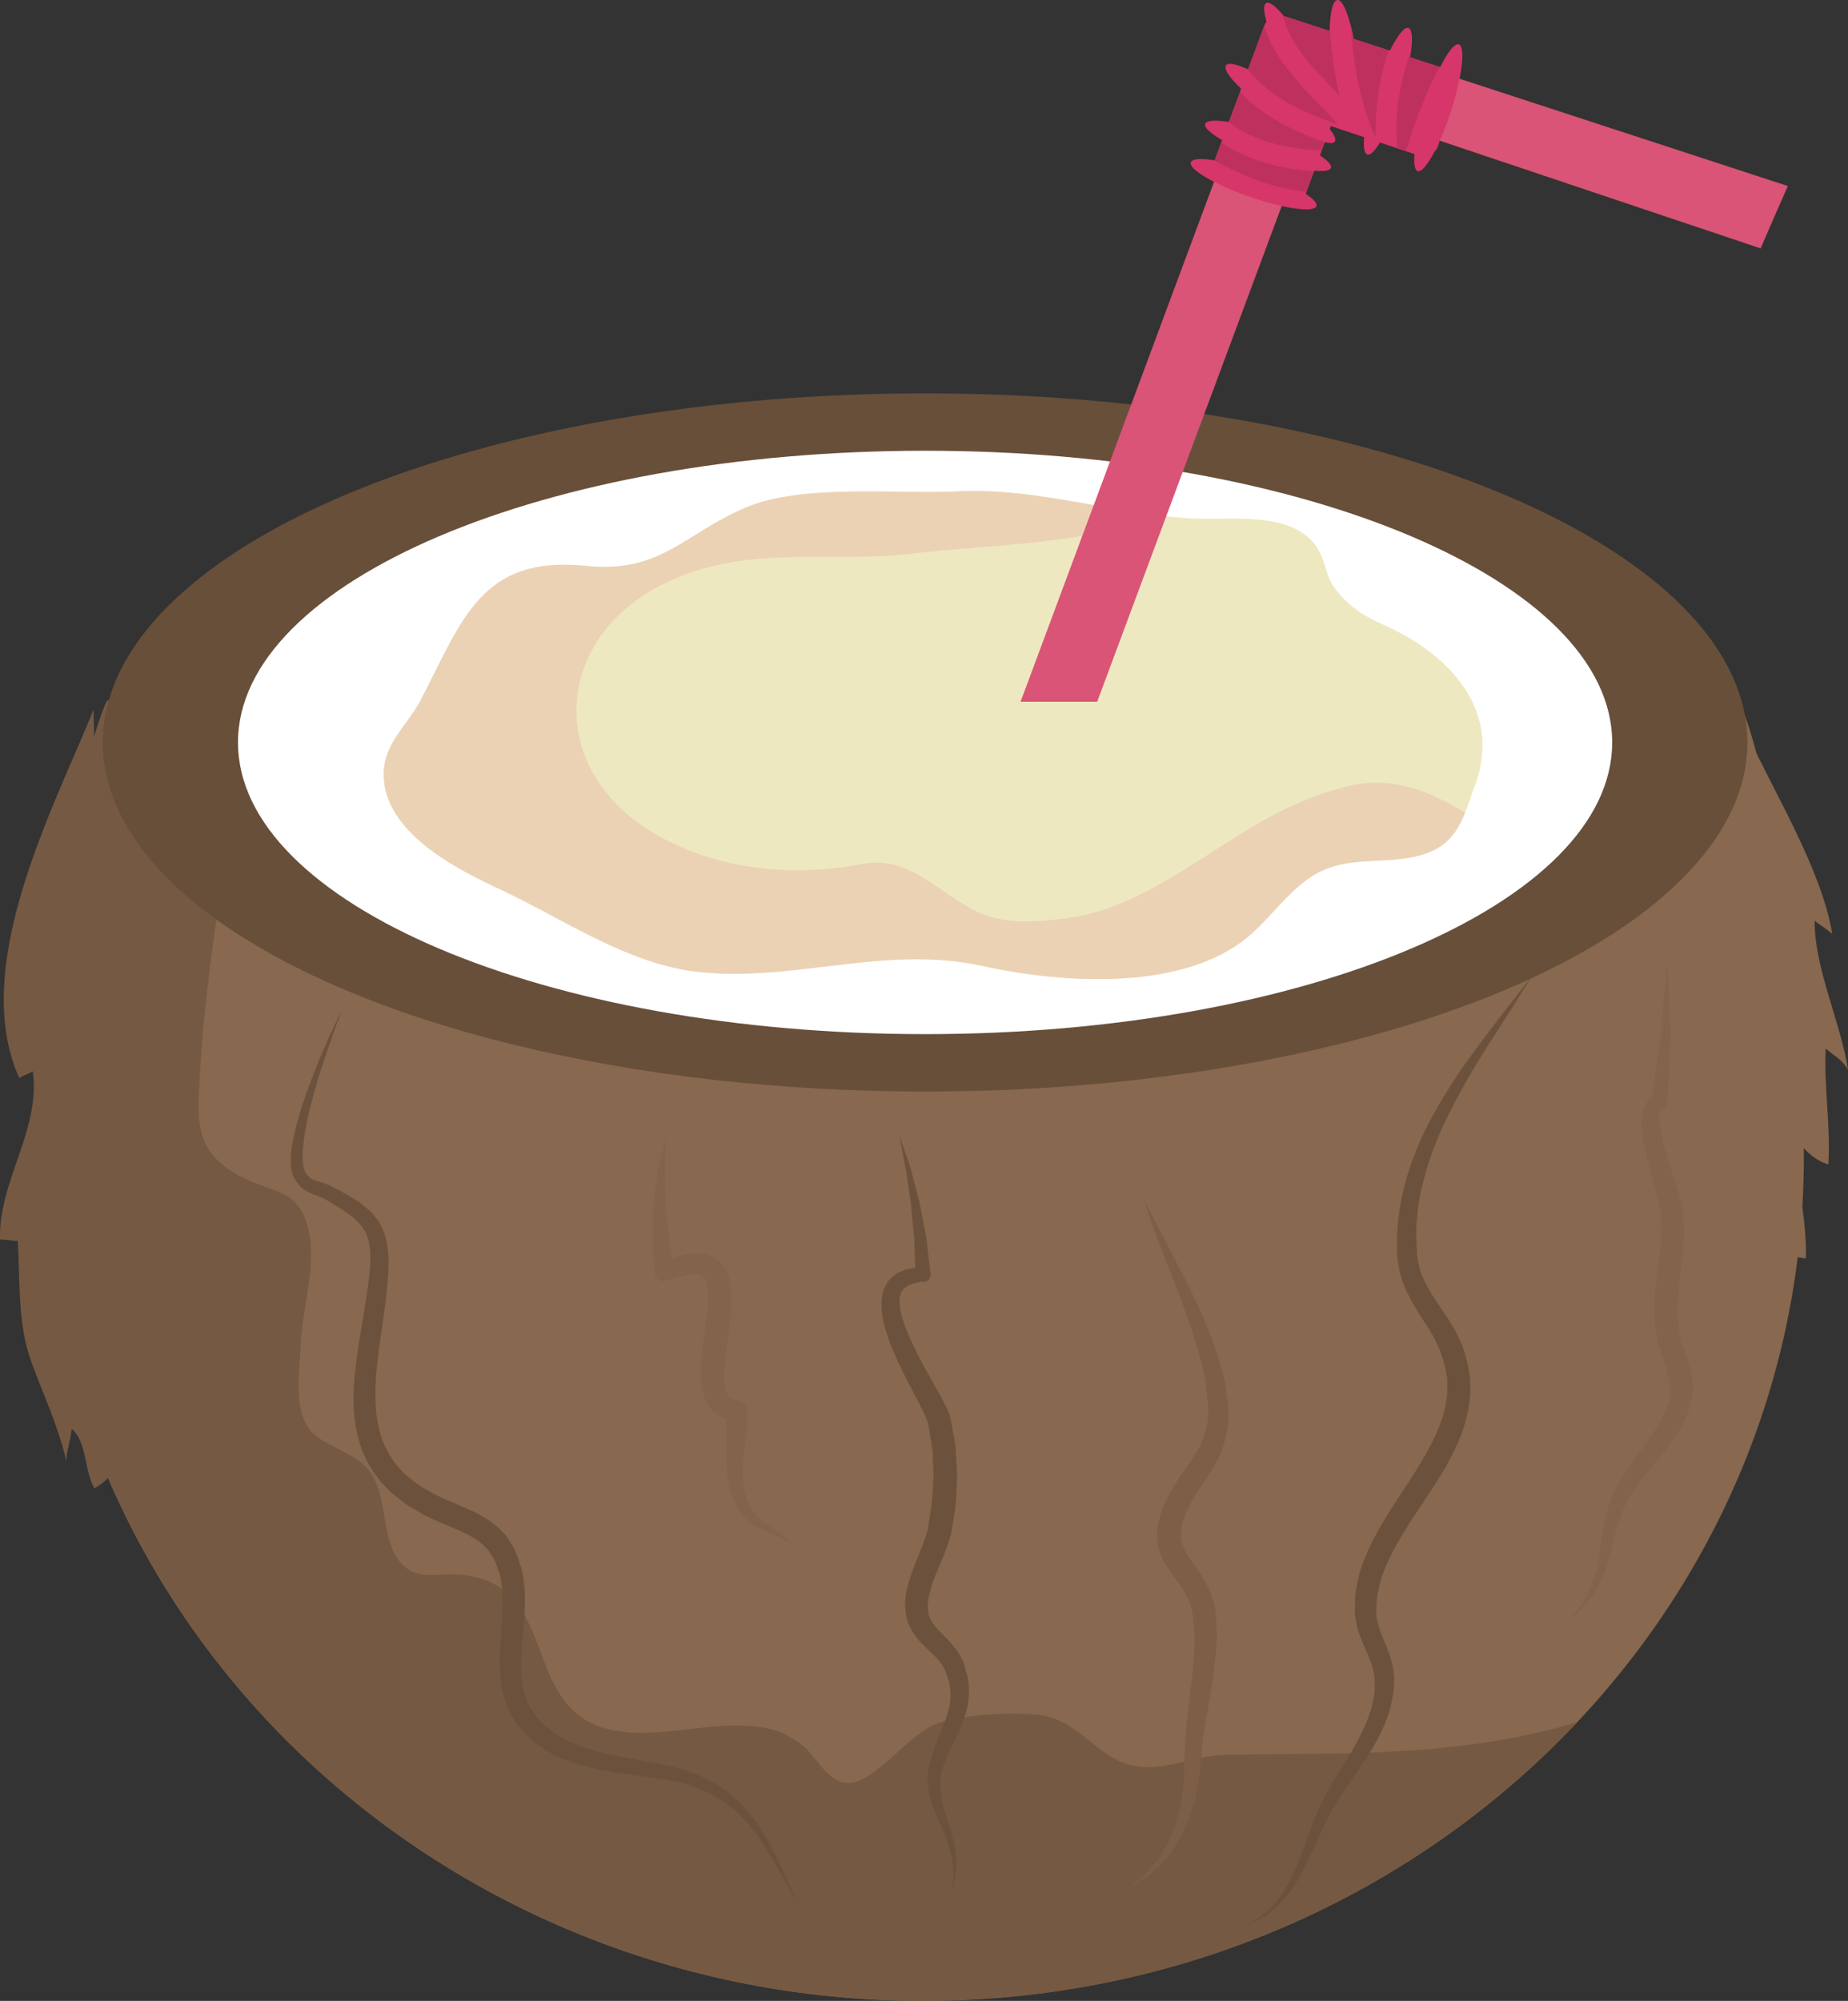 <svg xmlns="http://www.w3.org/2000/svg" viewBox="0 0 760.97 823.64"><rect x="0" y="0" width="760.97" height="823.64" fill="#333333" stroke="none"/><defs><style>.cls-1{fill:#88684e;}.cls-2{fill:#755942;}.cls-3{fill:#684f3a;}.cls-4{fill:#fff;}.cls-5{fill:#eee8c0;}.cls-6{fill:#ebd2b5;}.cls-7{fill:#6c523d;}.cls-8{fill:#83644a;}.cls-9{fill:#7c5f46;}.cls-10{fill:#d95476;}.cls-11{fill:#d7366a;}.cls-12{fill:#be315e;}</style></defs><g id="Ebene_2" data-name="Ebene 2"><g id="Capa_1" data-name="Capa 1"><path class="cls-1" d="M43.83,288.87c-17,40.22-26.47,141.5-26.47,187.56,0,191.76,162.39,347.21,362.71,347.21S742.78,668.19,742.78,476.43c0-46.06-9.45-147.34-26.46-187.56Z"/><path class="cls-2" d="M639.18,711.77c-45.45,11.53-88.48,9.71-134.65,10.55-13,.24-26.64,7.78-39.29,4.21-14.66-4.14-21.64-19.12-38-20.69-12.21-1.18-28-.06-39.55,3-13.37,3.58-26.9,25.65-38.85,25.08-8.55-.4-12.92-11.53-18.86-15.86-7.9-5.76-13.55-7.16-23.25-7.67-18-.94-38.43,5.76-56.3,1.38-36.09-8.84-19.89-58.25-58.78-63.35-11.5-1.51-19,3-26.36-4.86-9-9.57-5-27.75-13.6-38.58-5.93-7.42-19.59-9.92-24.58-17-6.21-8.81-3.72-23.83-3.32-34.14.56-14.69,6.84-33.6,3.17-48.08-4.26-16.83-14.84-14.44-28-21.55-18.89-10.17-17.76-21.83-16.66-42,1.62-29.74,6-59.22,10.68-88.6,3.31-20.88,12.41-44.16,12.8-65-7.08.37-60.24-3.75-61.91.21-17,40.22-26.47,141.5-26.47,187.56,0,191.76,162.39,347.21,362.71,347.21C487,823.64,583,779.37,649.39,709Q644.35,710.46,639.18,711.77Z"/><ellipse class="cls-3" cx="380.93" cy="305.61" rx="338.61" ry="143.7"/><path class="cls-4" d="M663.86,305.61c0,66.31-126.68,120.07-282.93,120.07S98,371.92,98,305.61,224.67,185.54,380.93,185.54,663.86,239.29,663.86,305.61Z"/><path class="cls-5" d="M569,256.84c-7.36-3.23-13.27-7.18-18.38-13.44-4.76-5.82-4.37-10.81-7.45-16.53-8.93-16.59-34.45-12.82-50.12-13.4-33.07-1.22-65.18-12.86-98.44-11.22-25.06,1.24-63.88-3.17-87,6.48-26,10.82-35,27.38-66.29,24.21-43.29-4.4-50.87,22.26-68,55.17C167.85,298.44,158.06,306,158,318.59c-.09,23.7,29.21,38.77,47.46,47.25,26.29,12.21,53,31.19,82.49,34.27,39.74,4.14,76.42-11.3,116.7-2.47,31.63,6.93,79.08,10.36,106.67-10,10.66-7.86,18.1-20.17,29.25-27.15,14.63-9.17,30.87-3.83,46.35-9.09,13.79-4.68,15.87-15.75,20.39-28A46.58,46.58,0,0,0,610.41,305C609.4,283.08,591,266.49,569,256.84Z"/><path class="cls-6" d="M556.07,323.4C540.5,327,526.52,333.7,512.91,342c-22.06,13.43-46.18,32.17-72.57,35.8-11.87,1.64-25.14,3-36.5-1.89-17.14-7.4-28.4-24.1-48.92-20.22-29.48,5.58-62.16,2.32-88.19-14.3-43.17-27.58-37.83-81.58,9.94-102.64,33.19-14.63,64.52-6.81,99.27-10.9,33.9-4,69.48-3.42,101.46-15.67-27.64-3.31-54.83-11.28-82.84-9.9-25.05,1.24-63.87-3.17-87,6.48-26,10.82-35,27.38-66.29,24.21-43.29-4.4-50.87,22.26-68,55.17C167.85,298.44,158.06,306,158,318.59c-.09,23.7,29.21,38.77,47.46,47.25,26.29,12.21,53,31.19,82.49,34.27,39.74,4.14,76.42-11.31,116.7-2.48,31.63,6.94,79.08,10.37,106.67-10,10.66-7.86,18.1-20.17,29.25-27.15,14.63-9.17,30.87-3.83,46.35-9.09,9.41-3.19,13.34-9.39,16.34-16.87C589,325.74,573.45,319.39,556.07,323.4Z"/><path class="cls-1" d="M720.57,304.37c9.51,20.91,29.89,54.24,33.9,80.14-2.07-2.15-5.31-3.75-7.24-5.57-.12,19.64,10.68,41.63,13.74,61.37-2.34-4.15-6.21-6-9.17-8.71-.8,15.87,2.12,32.33,1.08,47.72-4.44-1.21-9.18-4.91-11.85-9-2,15.32,3.29,31.91,2.56,47.72-3-.4-7.9-1.18-10.62-2.89"/><path class="cls-2" d="M38.54,292c-15.72,39.3-51.48,105.49-30.6,151.75,1.47-1,4.14-1.84,5.57-2.81C16.84,465.06-.75,486.46,0,510.3c2.19-.25,5.06.66,7.28.43,1,15.34,0,32.94,4.89,47.65,4.07,12.25,11.83,28.1,15.15,43.24,0-4.41,1.91-9,2.16-13.45,6.4,5.29,5.11,17,9.38,24.47a24.38,24.38,0,0,0,5.85-4.46"/><path class="cls-7" d="M630.66,402s-3.51,5.88-10,16-16.1,24.32-25,42.5A131.83,131.83,0,0,0,585,490.92a93,93,0,0,0-1.81,17.24c0,1.47.14,2.95.19,4.43l.11,2.23,0,1.12,0,.57c0,.12-.08-.62,0-.24l0,.15,0,.29.87,4.67a21.19,21.19,0,0,0,1.34,3.88c2,5.07,5.66,10.33,9.43,15.84s7.38,12,9.06,19.71l1,5c.16,1.86.17,3.91.23,5.87a25,25,0,0,1-.4,5.74,38.81,38.81,0,0,1-1,5.52c-1.67,7.32-4.9,13.87-8.26,20.15-7.08,12.29-15.56,23.1-21.64,34.48-2.93,5.69-5.57,11.45-6.58,17.34a17.9,17.9,0,0,0-.63,4.39l-.26,4.08a27.41,27.41,0,0,0,1.87,8.37c2,5.71,5.49,11.59,5.56,19.61a48.12,48.12,0,0,1-4.11,18.84c-4.93,11.51-12.22,20.17-17.63,28.69-1.43,2.08-2.64,4.14-3.86,6.32s-2.15,4.13-3.17,6.22c-2,4.24-3.83,8.26-5.59,12-3.55,7.62-7.19,14.18-11.31,18.76a34.42,34.42,0,0,1-11.11,8.6c-3,1.31-4.58,1.84-4.58,1.84s1.58-.72,4.33-2.31a36.38,36.38,0,0,0,9.89-9.32c3.57-4.67,6.56-11.21,9.45-19,1.46-3.92,3-8.1,4.64-12.5.83-2.2,1.84-4.46,2.93-6.8,1.06-2.18,2.27-4.53,3.62-6.77,5.07-9.08,11.73-18.14,15.68-28.51.45-1.3.91-2.6,1.37-3.92s.52-2.54.83-3.81c.75-2.29.52-5.64.62-8.67a28.12,28.12,0,0,0-1.89-7.54c-1-2.7-2.41-5.59-3.65-8.74a37.43,37.43,0,0,1-2.62-10.42l0-.16,0-.5v-.33l0-.68,0-1.35.09-2.7a23.7,23.7,0,0,1,.64-5.38c1.05-7.21,4-13.84,7.17-20.08,6.57-12.45,15-23.38,21.49-34.88,3.12-5.74,6-11.58,7.44-17.6a30.85,30.85,0,0,0,.81-4.52,17.79,17.79,0,0,0,.35-4.4c0-1.43.05-2.77,0-4.27l-.91-5A51.88,51.88,0,0,0,587.71,546c-3.49-5.48-7.38-11-9.94-18a35.29,35.29,0,0,1-1.57-5.23l-.74-4.69-.14-1v-.62l0-1.24,0-2.45c0-1.64-.09-3.26,0-4.87A100.41,100.41,0,0,1,578,489.36a126.3,126.3,0,0,1,12.72-31.42A224,224,0,0,1,606,434.18c5-6.76,9.39-12.55,13.05-17.29Z"/><path class="cls-7" d="M140.85,416c0-.18-.74,1.69-2,5s-2.95,8.27-5.09,14.54-4.53,14-6.63,22.88a97.8,97.8,0,0,0-2.37,14.2,30.62,30.62,0,0,0,.17,7.31,7.49,7.49,0,0,0,1,2.85l1.16,1.48c.41.31.63.56,1,.83,1.39,1,4.54,1.49,7.62,2.89s5.41,2.8,8.27,4.41l4.17,2.63,4.05,3.27a55.18,55.18,0,0,1,3.58,4.26,30.14,30.14,0,0,1,2.49,5.15c2.42,7.31,1.77,14.58,1.21,21.45s-1.72,14-2.7,21c-1.93,13.89-3.89,28.55.25,41.36a36.71,36.71,0,0,0,11,16.38l4,3.16c1.46.94,3,1.78,4.51,2.68l2.16,1.25,2.58,1.21c1.73.82,3.44,1.59,5.1,2.25,6.53,2.87,14.9,5.76,21,12.69,1.7,1.54,2.6,3.61,3.8,5.48s1.77,3.94,2.51,5.94l1,3c.34,1.42.4,2,.62,3a57.23,57.23,0,0,1,.75,6.2c.41,8.06-.59,15.63-1.17,22.75s-.69,13.94,1.09,19.88c1.63,6,5.72,10.74,10.58,14.65s10.73,6.28,16.66,8.11c12,3.56,24.42,4.7,35.73,7.66a64,64,0,0,1,15.73,6.41,51.92,51.92,0,0,1,11.8,9.72c6.48,7.06,10.18,14.45,13.21,20.37s4.93,10.82,6.38,14.07l2.19,5-10.23-18.17c-3.4-5.63-7.59-12.59-14.13-18.74a48.05,48.05,0,0,0-11.49-8.16,61.39,61.39,0,0,0-14.73-5.07c-10.85-2.26-23.26-2.72-36.43-6.12-6.54-1.77-13.34-4.25-19.51-8.7a43.78,43.78,0,0,1-4.37-3.61c-.7-.69-1.11-1-2-2l-1.89-2.28A33.3,33.3,0,0,1,208,699.92c-2.48-7.71-2.39-15.65-1.95-23.06s1.2-14.69.82-21.57c-.3-3-.67-6.89-2-9.73-.58-1.52-.93-3.21-1.88-4.42s-1.42-2.8-2.63-3.76c-4-4.61-10.53-7.09-17.79-10.15-1.86-.75-3.6-1.56-5.29-2.38l-2.57-1.22c-1.14-.58-1.82-1-2.76-1.59-1.74-1.06-3.51-2.06-5.22-3.17L161.85,615a46.13,46.13,0,0,1-13.62-20.67c-2.55-7.89-2.91-16-2.52-23.57a216.2,216.2,0,0,1,2.75-22c1.18-7.13,2.33-13.79,3.2-20.52s1.43-13.12-.14-18.34c-1.34-5.21-5.84-8.88-10.78-12.05-2.4-1.53-5.34-3.42-7.45-4.52a31.51,31.51,0,0,0-3.75-1.54,16.89,16.89,0,0,1-4.63-2.3,16.16,16.16,0,0,1-2.09-2l-1.33-1.9a12.74,12.74,0,0,1-1.58-4.93,32,32,0,0,1,.27-8.6,102.1,102.1,0,0,1,3.52-14.62c2.79-8.93,5.8-16.45,8.35-22.6s4.83-10.86,6.35-14.08A50.19,50.19,0,0,1,140.85,416Z"/><path class="cls-7" d="M370.25,467.13c1.58,4.63,3.27,9.22,4.74,13.87l3.71,14.28,2.79,14.5,1.68,14.71a2.8,2.8,0,0,1-2.46,3.09h0l-.39,0a16.14,16.14,0,0,0-6.83,1.9,6,6,0,0,0-2.95,4.63c-.56,4.31,1.19,9.76,3.3,14.75A167.17,167.17,0,0,0,381.32,564c2.76,5.06,5.71,9.87,8.45,15.49a20.46,20.46,0,0,1,1.82,5.18l.76,4.27c.42,2.92,1.21,5.54,1.25,8.76l.52,9.3c-.07,3-.28,6-.41,9a60.71,60.71,0,0,1-1,9l-.73,4.46-.18,1.12-.05.28-.14.54-.15.52-.59,2.09c-1.93,6.12-4.62,11.44-6.43,16.51A41.09,41.09,0,0,0,382.3,658c0,1.16-.32,2.36-.29,3.47l.21,1.58.07.8,0,.4v.11c-.06-.19.16.48-.14-.41l0,.06.1.26c.5,1.31,1,2.93,1.54,3.36a18.32,18.32,0,0,0,2,2.64c1.77,2,3.86,3.88,6,6.34a38.39,38.39,0,0,1,3,3.92c.45.73.83,1.54,1.24,2.31l.6,1.17.15.29c-.12-.32.2.53.17.46l0,.07,0,.13.15.52,1.2,4.17c.48,1.24.47,3.4.66,5.05.39,7-1.89,13.13-4.4,18.52s-5.18,10.32-6.64,15.4-.73,10.32.78,15.8,3.78,11,4.68,16.86a33.86,33.86,0,0,1-1.57,17.4,36.13,36.13,0,0,0-.57-16.94c-1.42-5.47-4.12-10.53-6.32-16a43.74,43.74,0,0,1-2.58-8.78,29.71,29.71,0,0,1-.32-4.77,25.18,25.18,0,0,1,.49-4.72c1.3-6.16,3.68-11.68,5.83-16.92s3.46-10.43,2.94-15l-.18-1.66a4.51,4.51,0,0,0-.39-1.84l-1.42-4.11-.18-.51,0-.13,0-.06c0-.11.26.7.12.33l-.11-.18-.43-.75c-.3-.48-.53-1-.85-1.48a31.8,31.8,0,0,0-2.38-2.85c-1.71-1.86-4-3.8-6.15-6.07a25.64,25.64,0,0,1-5.5-8.62c-2.46-8.09-.26-14.38,1.64-20.21,2.06-5.82,4.54-10.93,6-15.87l.58-2.09.14-.52s.12-.45,0,0l0-.26.15-1,.62-4.11a65.1,65.1,0,0,0,1-8.23l.47-8.29-.34-8c.08-2.6-.73-5.61-1.1-8.42l-.71-4.28a15.72,15.72,0,0,0-1.05-3c-2.17-4.87-5.08-10-7.7-15.23a148.66,148.66,0,0,1-7.35-16.24c-1.93-5.71-4-11.75-2.79-19a12.9,12.9,0,0,1,6.65-9.07,22.16,22.16,0,0,1,9.88-2.12l-2.88,3.13-.56-14.45-1.28-14.45-2.18-14.37C372.09,476.73,371.23,471.92,370.25,467.13Z"/><path class="cls-8" d="M686.47,397.38c.63,9.44,1.14,18.87,1.46,28.3-.31,9.47-.89,19-1.37,28.55a2.6,2.6,0,0,1-1.22,2.06l-1.06.65c-.31.18-.36.23-.59.72a7.25,7.25,0,0,0-.42,2.2,28.36,28.36,0,0,0,.59,6.22,128.93,128.93,0,0,0,3.64,13.34c1.4,4.51,3,8.95,4.36,13.79a36.18,36.18,0,0,1,.92,4l.36,3.88c.09,1.2.23,2.35.28,3.6l-.08,3.93c-.1,5.26-.72,10-1.25,14.78s-1,9.35-1.2,13.84a54,54,0,0,0,1.06,13,52.92,52.92,0,0,0,1.91,6.38,69.53,69.53,0,0,1,2.26,7.26,21.54,21.54,0,0,1,.72,4.1,16.94,16.94,0,0,1,.11,4.27,19.39,19.39,0,0,1-.53,4.2l-.49,2-.25,1-.13.51V580l-.15.41,0,.1-.09.2c-1.06,2.24-1.61,4.3-3.09,6.69a61.45,61.45,0,0,1-4.26,6.65c-2.86,4.13-6.1,7.72-9,11.39a92,92,0,0,0-8.07,11.14c-1.14,1.87-2,4-2.92,5.81l-2.24,6.8c-1.22,4.4-2.25,9-3.63,13.75a58.93,58.93,0,0,1-2.45,7,61.66,61.66,0,0,1-3.57,6.48c-1.56,1.9-2.92,3.94-4.61,5.67l-5.22,5,4.31-5.72c1.33-2,2.4-4.07,3.61-6.06a49.53,49.53,0,0,0,4.06-13.24c.78-4.58,1.31-9.4,2.28-14.3l1.64-7a76.81,76.81,0,0,1,2.85-7.29C669.57,604.4,676,597,681,589.36a58.78,58.78,0,0,0,3.29-5.52,15.07,15.07,0,0,0,1.39-3.06l1.28-3.35.53-2.63a11.92,11.92,0,0,0,.26-2.89,11.64,11.64,0,0,0-.16-2.88,13.85,13.85,0,0,0-.56-2.93,63.55,63.55,0,0,0-2.09-6.38,64.32,64.32,0,0,1-2.28-7.32,61.8,61.8,0,0,1-1.47-15.47c.24-5,.82-10,1.45-14.69s1.23-9.45,1.37-13.74l.13-3.24c0-1.13-.09-2.36-.13-3.54a23.51,23.51,0,0,0-.75-6.28c-1.07-4.39-2.5-9-3.76-13.69a107.11,107.11,0,0,1-3.06-14.51,35,35,0,0,1-.21-8.05,13.91,13.91,0,0,1,1.39-4.69,7.79,7.79,0,0,1,4.67-3.85l-2.27,2.7c1.31-9.2,2.52-18.45,4-27.74C684.67,416.2,685.51,406.79,686.47,397.38Z"/><path class="cls-8" d="M274.15,468.68q-.09,6.93-.41,13.83l.39,13.58,1.27,13.49,2.16,13.3-5.38-3c1.75-.71,3.41-1.55,5.26-2.13a35.92,35.92,0,0,1,5.78-1.5,19.43,19.43,0,0,1,6.75-.09,14.87,14.87,0,0,1,3.75,1.21A12.87,12.87,0,0,1,297,520a15.13,15.13,0,0,1,3.42,6.66,33.78,33.78,0,0,1,.75,6.21,80.17,80.17,0,0,1-.61,11.25c-.72,7.18-2.14,14.11-2.35,20.62a31.89,31.89,0,0,0,.12,4.63,18.1,18.1,0,0,0,.81,3.83c.5.89.83,1.74,1.55,2.1.24.34.82.35,1.19.62s1.12.2,1.68.36l1.17.32a3.94,3.94,0,0,1,2.87,3.72c0,3-.06,5.93-.28,8.77l-.84,8.28c-.48,5.41-.83,10.72,0,15.64l.07.47c-.14-.3,0,.2.05.27l.3,1,.6,2a16.06,16.06,0,0,0,1.45,3.39,12.76,12.76,0,0,0,2,3,22.48,22.48,0,0,0,2.75,2.67c2.1,1.61,4.39,3.2,6.69,4.81a55.15,55.15,0,0,1,6.39,5.49,68.78,68.78,0,0,0-7.32-3.91c-2.49-1.16-5.08-2.21-7.63-3.63a26,26,0,0,1-3.67-2.59,16.82,16.82,0,0,1-3.17-3.44,18.65,18.65,0,0,1-2.35-4l-.84-1.91-.42-.95a3.74,3.74,0,0,1-.27-.72l-.15-.54a44.31,44.31,0,0,1-1.09-4.41c-.19-1.46-.52-3-.59-4.41-.23-2.92-.27-5.79-.26-8.62l.11-8.32c.05-2.7,0-5.33-.17-7.86l4,4a31.54,31.54,0,0,1-3.54-.53,13.28,13.28,0,0,1-3.6-1.56,13.56,13.56,0,0,1-5.16-5.89c-1.93-4.46-2-8.56-2-12.38.2-7.64,1.35-14.66,2.26-21.52a71.72,71.72,0,0,0,.73-9.89,24.53,24.53,0,0,0-.41-4.3,7.58,7.58,0,0,0-1.17-2.77c-.16-.4-.54-.43-.75-.76-.45-.06-.65-.42-1.25-.44a10.86,10.86,0,0,0-3.79-.1,28.19,28.19,0,0,0-4.52.93c-1.54.41-3.13,1-4.71,1.49l-.67.2a3.66,3.66,0,0,1-4.56-2.41,3.76,3.76,0,0,1-.15-.8l-1-14,.37-14c.57-4.68,1.14-9.33,1.78-13.91Q272.43,475.39,274.15,468.68Z"/><path class="cls-9" d="M471,493.48l1.53,3.1c1,2,2.42,5,4.41,8.73s4.32,8.22,7,13.4,5.78,11.08,8.81,17.68a176,176,0,0,1,8.77,22c1.05,4.14,2.69,8.2,3.18,12.78q.51,3.39,1.05,6.85a44,44,0,0,1,0,7.26A41.44,41.44,0,0,1,501.75,600a98.1,98.1,0,0,1-7.57,12.51,58.15,58.15,0,0,0-6.3,11.56,30,30,0,0,0-1,3l-.23.76c-.07.3.06-.31.05-.2l0,.11,0,.22-.08.44-.33,1.77a12.84,12.84,0,0,0,.4,4.93c.85,3.32,3.55,6.84,6.42,10.93s5.66,9,6.82,14.43a36.41,36.41,0,0,1,.67,4.17l.26,3.51a52.08,52.08,0,0,1,.08,7.32,62,62,0,0,1-.49,7.28c-.23,2.35-.46,4.69-.83,6.94-1.22,9.1-3.13,17.57-4.15,25.56-.56,4.09-.74,7.64-1.2,11.82-.23,2-.34,3.8-.66,5.73s-.71,3.83-1.06,5.69a81.83,81.83,0,0,1-3,10.28c-1.4,3.11-2.41,6.17-4.12,8.71l-2.23,3.77a35.08,35.08,0,0,1-2.52,3.21,29.9,29.9,0,0,1-4.88,5.19,54.84,54.84,0,0,1-4.38,3.63l-3.62,2.14-3,1.75,2.68-2.19,3.19-2.59c1.17-1.1,2.32-2.59,3.72-4.09a28.3,28.3,0,0,0,4-5.48c.62-1.06,1.42-2.07,2-3.26l1.71-3.75A67.63,67.63,0,0,0,487,737.53c.17-1.7.36-3.44.54-5.22s.12-3.76.19-5.68c.12-3.56.15-8,.47-12.15.58-8.44,1.94-17.09,2.88-25.86.28-2.21.41-4.4.55-6.6a53.13,53.13,0,0,0,.21-6.49,42.55,42.55,0,0,0-.29-6.64l-.31-3.51a26.2,26.2,0,0,0-.5-2.8c-.89-3.89-2.88-7.39-5.5-11.1s-6.19-7.77-8-13.8a22.41,22.41,0,0,1-.49-9.32l.35-1.77.25-1.18.29-1a39.46,39.46,0,0,1,1.29-3.8,67.79,67.79,0,0,1,7.43-13.38A122.87,122.87,0,0,0,493.69,596a32.59,32.59,0,0,0,3.61-11.39,35.07,35.07,0,0,0,.21-6.09c-.22-2.08-.43-4.14-.65-6.18-.16-4.09-1.51-8.08-2.25-12a226.27,226.27,0,0,0-6.94-21.78c-5-13.39-9.63-24.5-12.5-32.48-1.55-3.92-2.37-7.13-3.11-9.26S471,493.48,471,493.48Z"/><path class="cls-10" d="M736.21,76.58,524.8,7.51,514.39,35.58l.16,0L420.24,288.87h31.55L543.91,41.49,725,102.25Q730.51,89.38,736.21,76.58Z"/><path class="cls-11" d="M600.71,18.28c-1.71-.55-4.59,3.2-7.63,9.36l-12.43-4.07c1.16-6.77,1-11.51-.68-12.07s-4.59,3.2-7.63,9.36L557.44,16c-1.88-9.62-4.53-16.23-6.75-16-1.89.2-3,5.26-3.17,12.74L528.61,6.57c-3.21-3.93-5.87-6-7.19-5.3s-1,3.55.09,7.71a6.38,6.38,0,0,0-.79,1.28l-6.78,18.28c-4.8-2.15-8.25-2.88-9.13-1.62-1,1.42,1.55,5.06,6.21,9.53a6.1,6.1,0,0,0-.3,1.19L506,50.2c-5.45-.85-9.18-.66-9.7.83s2.22,3.91,6.93,6.61L500.18,66c-5.51-.87-9.28-.68-9.81.82-1,2.82,9.79,9.15,24.07,14.12s26.65,6.72,27.63,3.89c.41-1.19-1.32-3-4.42-5.05l3.54-9.51c3.84.35,6.42,0,6.84-1.18s-1.35-3-4.5-5.1l2-5.47c2.08.53,3.59.55,4.11-.2.65-.92-.17-2.77-2.1-5.18l.47-1.27,13.72,4.6c-.32,4,0,6.73,1.3,7.13s3.12-1.53,5.21-4.94l14.21,4.77c-.3,3.93.08,6.56,1.32,7,1.57.51,4.13-2.66,6.89-7.94a6.18,6.18,0,0,0,1.45-2.27c.28-.83.55-1.67.84-2.5A123.11,123.11,0,0,0,597.41,46C602.08,31.62,603.56,19.21,600.71,18.28Z"/><path class="cls-12" d="M502.9,58.64,500.18,66l-.35,0c11.66,6.33,24.79,11.79,38.15,12.93l3.12-8.39C527.47,69.53,514.15,66.19,502.9,58.64Z"/><path class="cls-12" d="M544.2,43.89a158,158,0,0,1-14.55-16.26,52.83,52.83,0,0,1-9.07-17l-6.64,17.9-.35-.14c9.35,11.63,23.09,18.09,37.25,22.77C548.67,48.71,546.56,46.18,544.2,43.89Z"/><path class="cls-12" d="M547.55,11.83c0,.31,0,.6,0,.92L528.61,6.57c-.18-.22-.33-.37-.51-.58,2.56,10.17,9.57,19,16.84,26.36,2.26,2.3,4.48,4.78,6.71,7.27A192.12,192.12,0,0,1,547.55,11.83Z"/><path class="cls-12" d="M579,62.23a181.2,181.2,0,0,1,13.83-34.66l-12.21-4c.17-1,.31-2,.42-2.89-4.61,13-7,26.58-5.7,40.32Z"/><path class="cls-12" d="M571.85,20.7,557.44,16c-.4-2.06-.84-3.94-1.3-5.69,1.22,16.07,3.81,31.91,10.36,46.61A102.8,102.8,0,0,1,571.85,20.7Z"/><path class="cls-12" d="M510.59,38,506,50.2l-.24,0c11,8.24,24.7,11.18,38.47,11.78l1.28-3.43C532.48,53.94,520.1,47.73,510.59,38Z"/></g></g></svg>